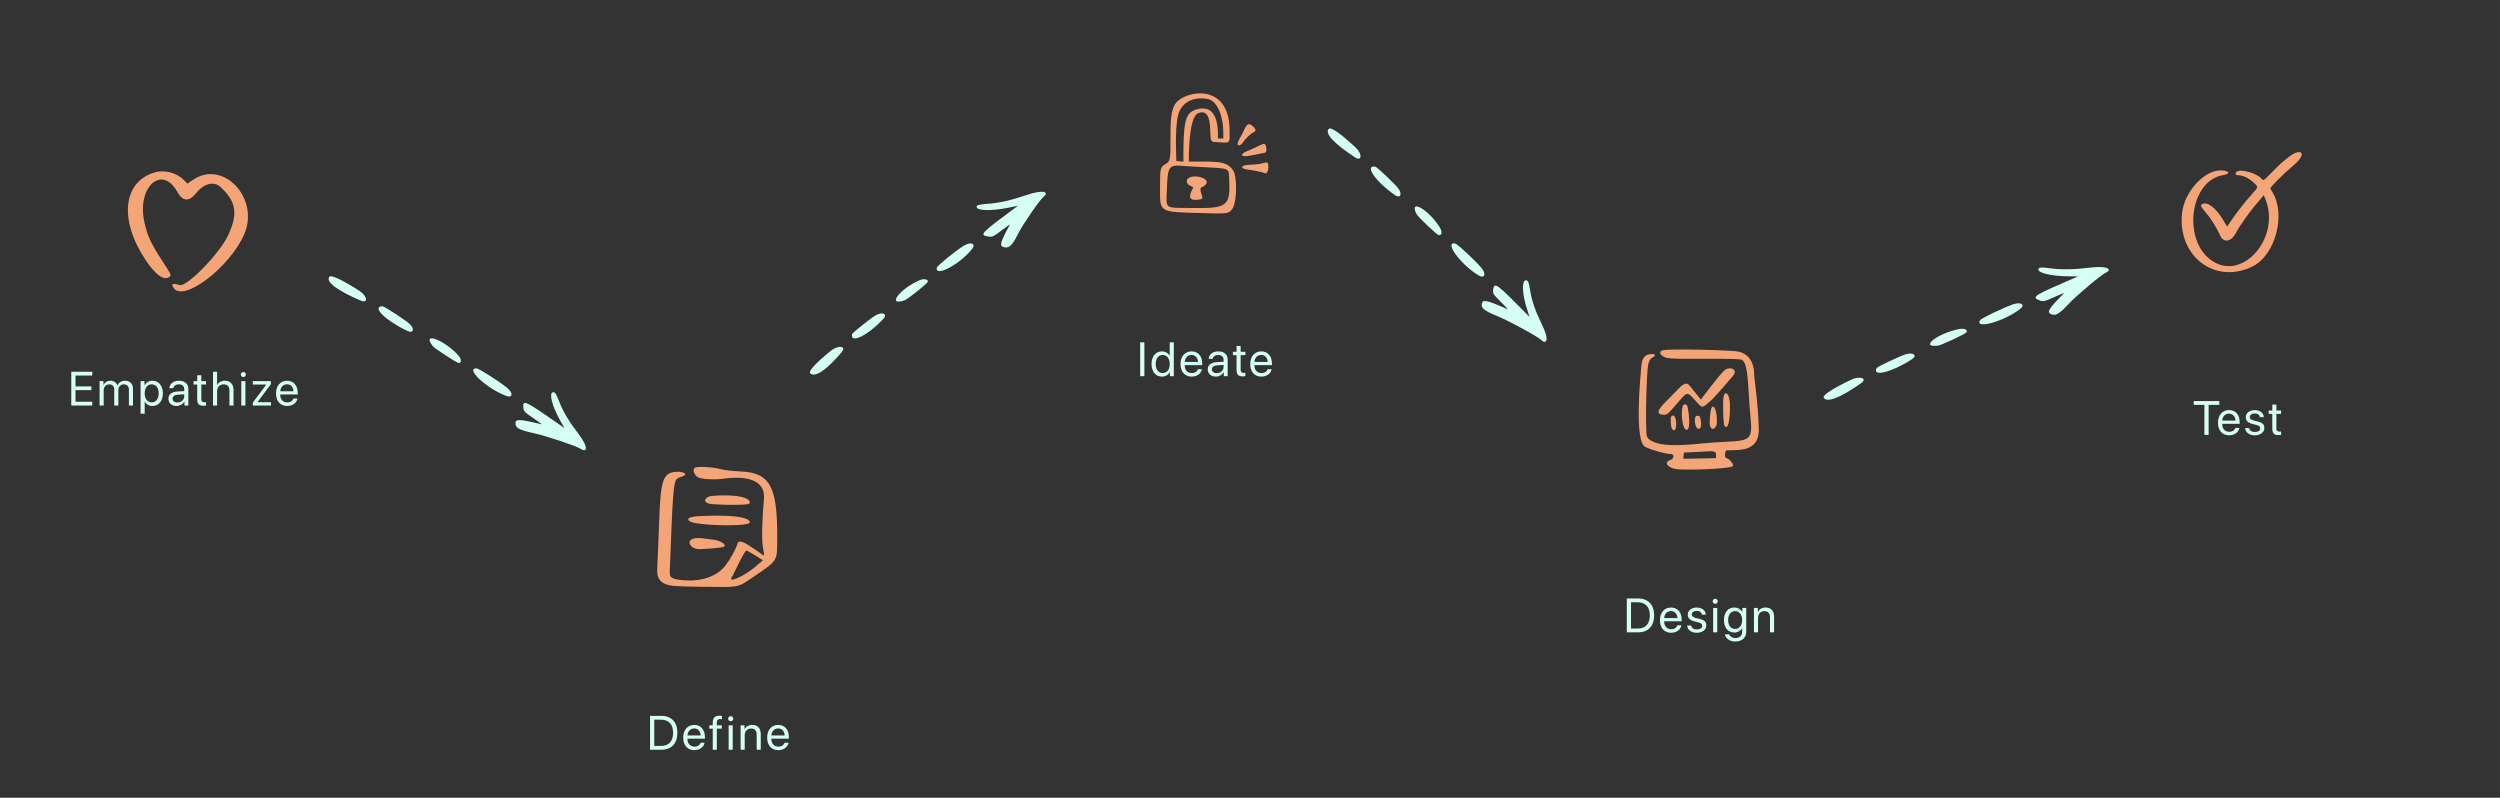 <svg width="937" height="299" viewBox="0 0 937 299" fill="none" xmlns="http://www.w3.org/2000/svg">
<rect x="0" y="0" width="937" height="299" fill="#333333" stroke="none"/>
<g clip-path="url(#clip0_791_1136)">
<path d="M54.541 97.406C44.555 82.416 46.048 68.12 57.992 64.613C61.642 63.534 66.32 64.767 68.907 67.464L70.235 68.852L72.192 67.503C83.506 59.565 97.44 74.208 91.535 87.811C86.16 100.181 68.675 113.475 65.092 107.926C64.03 106.269 64.561 106.038 67.381 106.847C70.069 107.618 82.477 94.824 85.563 88.081C89.279 79.988 88.549 75.595 82.61 70.046C80.155 67.773 76.339 68.775 73.353 72.551C70.998 75.48 68.543 75.711 66.519 72.011C60.779 61.607 51.356 69.854 54.044 82.917C55.172 88.312 56.4 91.009 61.078 98.177C64.263 103.032 64.362 103.264 63.3 103.919C61.276 105.19 58.125 102.84 54.541 97.406Z" fill="#FEAB7C" fill-opacity="0.95"/>
</g>
<path d="M34.574 150.576V152H26.716V139.317H34.574V140.741H28.298V144.811H34.249V146.217H28.298V150.576H34.574ZM37.328 152V142.859H38.77V144.318H38.805C39.236 143.352 40.167 142.701 41.398 142.701C42.646 142.701 43.569 143.334 43.964 144.441H43.999C44.509 143.352 45.581 142.701 46.864 142.701C48.675 142.701 49.844 143.879 49.844 145.689V152H48.315V146.041C48.315 144.793 47.62 144.055 46.416 144.055C45.203 144.055 44.351 144.951 44.351 146.19V152H42.822V145.874C42.822 144.775 42.083 144.055 40.949 144.055C39.736 144.055 38.858 145.004 38.858 146.27V152H37.328ZM57.134 142.701C59.463 142.701 61.045 144.564 61.045 147.43C61.045 150.295 59.471 152.158 57.169 152.158C55.859 152.158 54.804 151.517 54.26 150.515H54.224V155.05H52.695V142.859H54.145V144.406H54.181C54.743 143.378 55.806 142.701 57.134 142.701ZM56.835 150.813C58.461 150.813 59.48 149.504 59.48 147.43C59.48 145.364 58.461 144.046 56.835 144.046C55.27 144.046 54.216 145.399 54.216 147.43C54.216 149.469 55.27 150.813 56.835 150.813ZM66.506 150.857C67.948 150.857 69.055 149.847 69.055 148.528V147.781L66.612 147.931C65.381 148.01 64.678 148.555 64.678 149.416C64.678 150.286 65.408 150.857 66.506 150.857ZM66.163 152.158C64.344 152.158 63.123 151.06 63.123 149.416C63.123 147.852 64.327 146.867 66.436 146.744L69.055 146.595V145.83C69.055 144.714 68.317 144.046 67.051 144.046C65.873 144.046 65.135 144.6 64.942 145.496H63.465C63.571 143.914 64.924 142.701 67.086 142.701C69.231 142.701 70.584 143.861 70.584 145.681V152H69.134V150.427H69.099C68.554 151.473 67.394 152.158 66.163 152.158ZM73.919 140.653H75.448V142.859H77.224V144.116H75.448V149.548C75.448 150.383 75.8 150.761 76.582 150.761C76.758 150.761 77.109 150.734 77.215 150.717V152C77.03 152.044 76.608 152.07 76.248 152.07C74.569 152.07 73.919 151.385 73.919 149.627V144.116H72.557V142.859H73.919V140.653ZM79.838 152V139.317H81.367V144.318H81.402C81.912 143.299 82.914 142.701 84.302 142.701C86.306 142.701 87.519 144.055 87.519 146.094V152H85.99V146.375C85.99 144.925 85.26 144.055 83.828 144.055C82.307 144.055 81.367 145.092 81.367 146.674V152H79.838ZM90.441 152V142.859H91.97V152H90.441ZM91.205 141.321C90.687 141.321 90.256 140.891 90.256 140.372C90.256 139.845 90.687 139.423 91.205 139.423C91.733 139.423 92.163 139.845 92.163 140.372C92.163 140.891 91.733 141.321 91.205 141.321ZM94.742 152V150.91L99.805 144.143V144.116H94.751V142.859H101.536V143.976L96.509 150.717V150.743H101.562V152H94.742ZM107.569 144.028C106.136 144.028 105.134 145.127 105.037 146.647H110.003C109.968 145.118 109.01 144.028 107.569 144.028ZM109.968 149.381H111.471C111.207 150.98 109.661 152.158 107.665 152.158C105.046 152.158 103.455 150.339 103.455 147.465C103.455 144.626 105.073 142.701 107.595 142.701C110.065 142.701 111.585 144.494 111.585 147.263V147.843H105.029V147.931C105.029 149.68 106.057 150.831 107.701 150.831C108.861 150.831 109.713 150.242 109.968 149.381Z" fill="#D5FFF4"/>
<g clip-path="url(#clip1_791_1136)">
<path fill-rule="evenodd" clip-rule="evenodd" d="M260.381 175.365C259.503 176.031 260.125 177.918 261.516 178.844C262.688 179.621 267.702 179.88 271.362 179.399C281.392 178.029 286.882 180.805 286.333 186.911C285.564 195.867 285.418 202.195 285.967 205.229C286.589 208.745 286.516 208.486 285.345 207.598C284.21 206.747 281.611 205.007 280.147 204.082C278.939 203.342 276.853 202.269 276.45 203.638C275.791 205.895 273.815 209.374 272.058 211.743C268.068 217.109 260.381 218.33 253.793 217.183C251.011 216.701 250.938 215.739 251.048 213.63C251.414 206.081 251.926 185.949 252.805 181.693C253.244 179.547 253.756 179.177 255.403 178.696C258.295 177.881 256.319 176.475 252.915 176.882C250.535 177.178 249.181 178.066 248.339 181.212C247.058 186.134 247.204 195.09 246.326 213.408C246.106 217.701 248.595 219.181 252.182 219.551C254.305 219.773 257.526 219.847 262.944 219.921C269.679 219.995 273.046 220.106 275.315 219.773C277.878 219.403 279.013 218.478 282.051 216.442C291.641 209.929 291.274 210.521 291.311 201.936C291.384 182.248 288.676 177.215 277.622 176.697C274.4 176.549 271.289 176.179 270.118 175.846C267.043 174.995 261.26 174.699 260.381 175.365ZM266.897 185.875C264.225 186.097 263.31 188.095 265.579 188.724C267.446 189.242 276.816 189.353 279.927 189.02C281.831 188.798 281.062 187.429 279.525 186.763C277.255 185.764 272.607 185.394 266.897 185.875ZM262.285 193.424C255.989 193.72 257.636 195.46 260.418 196.015C266.055 197.125 281.026 197.273 281.026 195.793C281.026 193.757 273.851 192.869 262.285 193.424ZM262.321 205.821C264.92 205.747 270.118 205.303 271.07 205.007C272.717 204.489 270.447 202.713 267.592 202.306C263.749 201.751 262.138 201.603 261.223 201.677C256.392 201.936 258.515 205.932 262.321 205.821ZM285.93 209.966C285.491 210.299 281.282 214.592 276.231 216.738C274.327 217.553 273.339 217.442 274.583 215.813C275.572 214 278.976 206.34 279.818 206.34C280.294 206.377 285.93 209.966 285.93 209.966Z" fill="#FEAB7C" fill-opacity="0.95"/>
</g>
<path d="M243.64 268.317H247.902C251.664 268.317 253.888 270.664 253.888 274.654C253.888 278.653 251.673 281 247.902 281H243.64V268.317ZM245.222 269.741V279.576H247.797C250.671 279.576 252.271 277.818 252.271 274.672C252.271 271.499 250.68 269.741 247.797 269.741H245.222ZM260.184 273.028C258.752 273.028 257.75 274.127 257.653 275.647H262.619C262.584 274.118 261.626 273.028 260.184 273.028ZM262.584 278.381H264.087C263.823 279.98 262.276 281.158 260.281 281.158C257.662 281.158 256.071 279.339 256.071 276.465C256.071 273.626 257.688 271.701 260.211 271.701C262.68 271.701 264.201 273.494 264.201 276.263V276.843H257.644V276.931C257.644 278.68 258.672 279.831 260.316 279.831C261.476 279.831 262.329 279.242 262.584 278.381ZM267.14 281V273.116H265.865V271.859H267.14V270.84C267.14 269.082 267.957 268.247 269.645 268.247C269.987 268.247 270.357 268.282 270.576 268.317V269.557C270.392 269.53 270.137 269.504 269.882 269.504C269.056 269.504 268.66 269.943 268.66 270.849V271.859H270.532V273.116H268.669V281H267.14ZM273.094 281V271.859H274.623V281H273.094ZM273.858 270.321C273.34 270.321 272.909 269.891 272.909 269.372C272.909 268.845 273.34 268.423 273.858 268.423C274.386 268.423 274.816 268.845 274.816 269.372C274.816 269.891 274.386 270.321 273.858 270.321ZM277.588 281V271.859H279.03V273.318H279.065C279.575 272.334 280.55 271.701 281.965 271.701C283.969 271.701 285.129 272.993 285.129 275.067V281H283.6V275.34C283.6 273.863 282.906 273.055 281.499 273.055C280.058 273.055 279.118 274.074 279.118 275.621V281H277.588ZM291.646 273.028C290.213 273.028 289.211 274.127 289.114 275.647H294.08C294.045 274.118 293.087 273.028 291.646 273.028ZM294.045 278.381H295.548C295.284 279.98 293.737 281.158 291.742 281.158C289.123 281.158 287.532 279.339 287.532 276.465C287.532 273.626 289.149 271.701 291.672 271.701C294.142 271.701 295.662 273.494 295.662 276.263V276.843H289.105V276.931C289.105 278.68 290.134 279.831 291.777 279.831C292.938 279.831 293.79 279.242 294.045 278.381Z" fill="#D5FFF4"/>
<path fill-rule="evenodd" clip-rule="evenodd" d="M440.553 38.828C439.004 41.037 438.667 44.666 438.69 51.834C438.734 59.745 438.577 60.534 436.871 61.481C434.896 62.586 434.783 63.014 434.783 70.091C434.783 79.851 434.042 79.4 450.745 79.874C459.86 80.144 460.332 80.076 461.566 78.701C463.654 76.38 463.52 68.266 462.779 65.358C462.33 63.622 460.938 61.594 457.682 60.963C456.178 60.67 454.135 60.557 450.745 60.557H445.582C445.582 60.489 445.29 44.238 448.927 42.502C451.98 41.06 453.574 43.337 453.619 49.287C453.619 50.482 453.754 51.834 453.866 52.307C454.001 52.826 454.472 53.186 454.988 53.231L457.099 53.344C461.185 53.569 460.915 53.93 460.848 48.588C460.601 30.602 443.898 34.05 440.553 38.828ZM452.541 37.07C456.088 37.657 458.513 43.021 458.513 50.279V51.902C458.491 51.902 456.425 51.902 456.493 51.902V50.527C456.47 45.613 455.393 42.502 453.26 41.263C451.015 39.933 447.355 40.97 445.964 42.345C444.055 44.238 443.584 48.183 443.539 57.627V60.602L440.912 60.354C440.912 60.354 440.239 48.678 441.518 43.246C442.529 38.964 446.48 36.056 452.541 37.07ZM467.246 47.056C466.932 47.416 466.483 48.16 466.281 48.724C466.079 49.287 465.383 50.617 464.754 51.676C462.644 55.328 464.889 54.764 465.562 53.705C466.528 52.24 468.683 50.121 469.626 49.715C470.793 49.219 470.861 48.498 469.783 47.506C468.638 46.402 467.92 46.289 467.246 47.056ZM472.612 54.268C472.208 54.449 471.063 54.99 470.03 55.508C468.997 56.026 467.673 56.59 467.089 56.793C465.54 57.311 463.699 59.385 469.514 58.145C471.467 57.739 473.398 57.356 473.779 57.311C474.587 57.221 474.812 56.5 474.498 54.877C474.296 53.84 473.891 53.705 472.612 54.268ZM472.747 61.301C471.804 61.526 469.873 61.729 468.481 61.752C465.158 61.819 464.462 63.104 467.493 63.532C470.524 63.961 473.443 64.546 473.981 64.862C474.498 65.133 474.632 65.065 475.014 64.321C475.665 63.036 475.441 60.76 474.655 60.873C474.565 60.895 473.69 61.098 472.747 61.301ZM449.96 62.586C460.915 63.127 460.489 62.991 460.668 66.35C461.23 77.281 460.264 78.115 447.153 77.958C435.951 77.823 437.096 78.701 437.365 70.519C437.634 62.495 438.196 61.684 443.135 62.157C443.921 62.247 446.996 62.428 449.96 62.586ZM445.649 66.62C444.235 67.499 444.594 69.032 446.413 69.776L447.266 70.136L446.547 71.692C445.402 74.216 446.21 75.23 449.062 74.847C450.813 74.599 450.903 74.464 450.341 72.819C449.735 71.015 449.78 70.407 450.543 70.091C451.89 69.573 452.631 68.446 452.115 67.68C451.172 66.26 447.288 65.606 445.649 66.62Z" fill="#FEAB7C" fill-opacity="0.95"/>
<path d="M428.915 141H427.333V128.317H428.915V141ZM435.502 141.158C433.172 141.158 431.59 139.295 431.59 136.43C431.59 133.564 433.164 131.701 435.466 131.701C436.776 131.701 437.831 132.343 438.376 133.345H438.411V128.317H439.94V141H438.481V139.453H438.455C437.866 140.508 436.82 141.158 435.502 141.158ZM435.792 133.046C434.174 133.046 433.155 134.364 433.155 136.43C433.155 138.504 434.174 139.813 435.792 139.813C437.365 139.813 438.42 138.478 438.42 136.43C438.42 134.391 437.365 133.046 435.792 133.046ZM446.571 133.028C445.138 133.028 444.136 134.127 444.039 135.647H449.005C448.97 134.118 448.012 133.028 446.571 133.028ZM448.97 138.381H450.473C450.209 139.98 448.662 141.158 446.667 141.158C444.048 141.158 442.457 139.339 442.457 136.465C442.457 133.626 444.074 131.701 446.597 131.701C449.067 131.701 450.587 133.494 450.587 136.263V136.843H444.03V136.931C444.03 138.68 445.059 139.831 446.702 139.831C447.862 139.831 448.715 139.242 448.97 138.381ZM456.049 139.857C457.49 139.857 458.597 138.847 458.597 137.528V136.781L456.154 136.931C454.924 137.01 454.221 137.555 454.221 138.416C454.221 139.286 454.95 139.857 456.049 139.857ZM455.706 141.158C453.887 141.158 452.665 140.06 452.665 138.416C452.665 136.852 453.869 135.867 455.978 135.744L458.597 135.595V134.83C458.597 133.714 457.859 133.046 456.594 133.046C455.416 133.046 454.678 133.6 454.484 134.496H453.008C453.113 132.914 454.467 131.701 456.629 131.701C458.773 131.701 460.127 132.861 460.127 134.681V141H458.677V139.427H458.641C458.096 140.473 456.936 141.158 455.706 141.158ZM463.461 129.653H464.991V131.859H466.766V133.116H464.991V138.548C464.991 139.383 465.342 139.761 466.124 139.761C466.3 139.761 466.652 139.734 466.757 139.717V141C466.573 141.044 466.151 141.07 465.79 141.07C464.112 141.07 463.461 140.385 463.461 138.627V133.116H462.099V131.859H463.461V129.653ZM472.702 133.028C471.27 133.028 470.268 134.127 470.171 135.647H475.137C475.102 134.118 474.144 133.028 472.702 133.028ZM475.102 138.381H476.604C476.341 139.98 474.794 141.158 472.799 141.158C470.18 141.158 468.589 139.339 468.589 136.465C468.589 133.626 470.206 131.701 472.729 131.701C475.198 131.701 476.719 133.494 476.719 136.263V136.843H470.162V136.931C470.162 138.68 471.19 139.831 472.834 139.831C473.994 139.831 474.847 139.242 475.102 138.381Z" fill="#D5FFF4"/>
<path fill-rule="evenodd" clip-rule="evenodd" d="M623.617 131.207C620.857 131.723 622.714 133.816 624.997 134.18C626.908 134.484 630.571 134.484 638.453 134.454C648.061 134.423 652.175 134.545 652.785 134.848C654.298 135.637 654.962 138.671 655.386 146.894C655.546 149.807 655.864 154.176 656.103 156.604C656.846 164.402 656.156 165.16 647.424 165.555C644.053 165.706 639.674 166.01 637.71 166.222C628.527 167.224 622.821 167.042 619.636 165.585C616.982 164.371 617.114 163.4 617.035 161.367C616.849 157.423 616.929 149.382 617.274 142.069C617.565 135.94 617.911 134.727 619.636 133.816C620.697 133.27 620.326 132.633 618.999 132.694C617.008 132.815 615.469 133.574 615.177 137.124C614.805 141.493 612.443 165.494 616.69 167.527C619.476 168.862 624.333 170.167 626.244 170.167C627.571 170.167 627.518 171.866 626.191 172.321C623.139 173.322 625.289 175.75 629.323 175.932C637.498 176.235 649.441 175.477 649.547 174.597C649.654 173.717 647.928 171.714 647.026 171.714C646.734 171.714 646.548 171.32 646.548 170.743C646.548 169.924 646.548 168.771 647.371 168.771C650.901 168.771 652.785 168.589 653.847 168.316C659.023 167.042 659.235 163.036 659.182 160.7C658.996 151.142 657.43 142.009 657.43 139.855C657.404 136.122 655.493 132.451 651.405 131.783C649.813 131.237 626.351 130.691 623.617 131.207ZM637.471 149.777C637.153 149.382 634.074 145.468 633.225 144.467C632.163 143.223 631.075 143.617 628.792 146.014C627.625 147.258 625.793 149.109 624.705 150.171C620.936 153.812 620.644 155.451 623.75 155.451C624.811 155.451 625.316 155.026 628.474 151.324C632.561 146.53 632.19 146.56 635.746 150.505C638.135 153.145 637.843 153.175 641.718 149.716C645.062 146.166 646.973 143.799 649.388 141.038C651.777 138.307 648.114 137.063 646.177 138.944C643.894 141.099 637.498 149.746 637.471 149.777ZM646.071 148.35C645.593 149.746 645.832 159.061 646.363 159.638C647.663 161.125 648.459 157.939 648.38 151.627C648.327 148.138 646.84 146.044 646.071 148.35ZM630.703 152.143C629.881 154.631 630.571 161.428 632.243 161.094C633.915 160.761 632.774 153.266 632.402 152.174C632.163 151.385 630.969 151.354 630.703 152.143ZM641.505 152.841C641.054 153.478 640.603 158.181 640.895 159.456C641.399 161.732 643.496 160.73 643.496 158.212C643.496 153.994 642.541 151.415 641.505 152.841ZM626.404 156.088C626.006 156.543 626.165 159.941 626.642 160.67C627.492 162.005 628.235 161.155 628.235 158.819C628.208 156.391 627.306 155.026 626.404 156.088ZM635.56 156.088C634.87 156.877 635.348 160.123 636.197 160.579C637.551 161.276 638.002 159.365 637.179 156.331C637.047 155.784 635.958 155.633 635.56 156.088ZM642.408 169.287C643.47 169.621 643.071 170.713 643.178 171.714L630.916 171.957C630.916 171.866 631.128 169.469 631.128 169.621C631.977 169.59 639.754 169.226 640.815 169.135C641.24 169.075 641.983 169.166 642.408 169.287Z" fill="#FEAB7C" fill-opacity="0.95"/>
<path d="M609.722 224.317H613.984C617.746 224.317 619.97 226.664 619.97 230.654C619.97 234.653 617.755 237 613.984 237H609.722V224.317ZM611.304 225.741V235.576H613.879C616.753 235.576 618.353 233.818 618.353 230.672C618.353 227.499 616.762 225.741 613.879 225.741H611.304ZM626.266 229.028C624.834 229.028 623.832 230.127 623.735 231.647H628.701C628.666 230.118 627.708 229.028 626.266 229.028ZM628.666 234.381H630.169C629.905 235.98 628.358 237.158 626.363 237.158C623.744 237.158 622.153 235.339 622.153 232.465C622.153 229.626 623.77 227.701 626.293 227.701C628.762 227.701 630.283 229.494 630.283 232.263V232.843H623.726V232.931C623.726 234.68 624.754 235.831 626.398 235.831C627.558 235.831 628.411 235.242 628.666 234.381ZM632.571 230.382C632.571 228.817 633.969 227.701 635.982 227.701C637.871 227.701 639.26 228.826 639.33 230.373H637.871C637.766 229.494 637.054 228.949 635.929 228.949C634.813 228.949 634.074 229.503 634.074 230.303C634.074 230.936 634.558 231.357 635.595 231.621L637.01 231.964C638.856 232.43 639.524 233.098 639.524 234.442C639.524 236.033 638.021 237.158 635.885 237.158C633.881 237.158 632.484 236.068 632.325 234.451H633.855C634.022 235.4 634.742 235.91 635.982 235.91C637.221 235.91 637.986 235.383 637.986 234.557C637.986 233.906 637.608 233.555 636.579 233.282L634.971 232.869C633.362 232.456 632.571 231.63 632.571 230.382ZM642.094 237V227.859H643.623V237H642.094ZM642.858 226.321C642.34 226.321 641.909 225.891 641.909 225.372C641.909 224.845 642.34 224.423 642.858 224.423C643.386 224.423 643.816 224.845 643.816 225.372C643.816 225.891 643.386 226.321 642.858 226.321ZM650.306 235.726C651.897 235.726 652.96 234.407 652.96 232.395C652.96 230.382 651.897 229.046 650.306 229.046C648.733 229.046 647.704 230.347 647.704 232.395C647.704 234.442 648.733 235.726 650.306 235.726ZM650.359 240.445C648.346 240.445 646.755 239.312 646.5 237.756H648.074C648.372 238.591 649.278 239.145 650.42 239.145C652.002 239.145 652.96 238.23 652.96 236.868V235.427H652.925C652.363 236.42 651.282 237.07 649.998 237.07C647.669 237.07 646.14 235.233 646.14 232.395C646.14 229.529 647.669 227.701 650.034 227.701C651.326 227.701 652.398 228.334 653.004 229.397H653.031V227.859H654.49V236.815C654.49 238.995 652.881 240.445 650.359 240.445ZM657.385 237V227.859H658.826V229.318H658.861C659.371 228.334 660.347 227.701 661.762 227.701C663.766 227.701 664.926 228.993 664.926 231.067V237H663.396V231.34C663.396 229.863 662.702 229.055 661.296 229.055C659.854 229.055 658.914 230.074 658.914 231.621V237H657.385Z" fill="#D5FFF4"/>
<path fill-rule="evenodd" clip-rule="evenodd" d="M858.083 58.635C855.497 60.615 854.216 61.782 851.026 65.064C848.295 67.859 848.343 67.832 847.57 66.936C845.974 65.01 840.125 63.274 838.458 64.278C837.66 64.739 837.757 65.661 838.603 65.661C840.899 65.688 843.026 66.882 844.838 68.591C846.458 70.138 846.458 70.056 844.162 72.606C841.696 75.319 838.192 79.796 836.234 82.698L834.735 84.923L833.479 82.834C830.506 77.842 827.291 75.374 825.31 76.54C824.584 76.974 824.705 77.246 826.881 79.823C828.79 82.075 830.772 85.276 832.174 88.395C833.31 90.919 836.113 90.919 838.023 87.283C839.4 84.652 842.953 79.633 845.878 76.215L848.488 73.149L849.116 74.722C854.724 88.803 841.044 105.107 829.539 98.054C817.793 90.837 820.451 67.696 833.261 65.634C835.775 65.227 835.823 64.278 833.334 63.925C826.905 62.948 818.687 71.494 817.817 80.013C816.173 96.263 830.458 106.844 844.428 99.763C852.911 95.476 856.875 80.067 851.63 71.928C851.243 71.331 850.929 70.762 850.929 70.626C850.929 70.056 855.255 65.716 859.847 61.755C865.02 57.278 862.337 55.379 858.083 58.635Z" fill="#FEAB7C" fill-opacity="0.95"/>
<path d="M827.793 163H826.211V151.741H822.212V150.317H831.792V151.741H827.793V163ZM835.416 155.028C833.984 155.028 832.982 156.127 832.885 157.647H837.851C837.816 156.118 836.858 155.028 835.416 155.028ZM837.816 160.381H839.319C839.055 161.98 837.508 163.158 835.513 163.158C832.894 163.158 831.303 161.339 831.303 158.465C831.303 155.626 832.92 153.701 835.443 153.701C837.912 153.701 839.433 155.494 839.433 158.263V158.843H832.876V158.931C832.876 160.68 833.904 161.831 835.548 161.831C836.708 161.831 837.561 161.242 837.816 160.381ZM841.721 156.382C841.721 154.817 843.119 153.701 845.132 153.701C847.021 153.701 848.41 154.826 848.48 156.373H847.021C846.916 155.494 846.204 154.949 845.079 154.949C843.963 154.949 843.224 155.503 843.224 156.303C843.224 156.936 843.708 157.357 844.745 157.621L846.16 157.964C848.006 158.43 848.674 159.098 848.674 160.442C848.674 162.033 847.171 163.158 845.035 163.158C843.031 163.158 841.634 162.068 841.475 160.451H843.005C843.172 161.4 843.892 161.91 845.132 161.91C846.371 161.91 847.136 161.383 847.136 160.557C847.136 159.906 846.758 159.555 845.729 159.282L844.121 158.869C842.512 158.456 841.721 157.63 841.721 156.382ZM851.657 151.653H853.186V153.859H854.961V155.116H853.186V160.548C853.186 161.383 853.538 161.761 854.32 161.761C854.496 161.761 854.847 161.734 854.953 161.717V163C854.768 163.044 854.346 163.07 853.986 163.07C852.307 163.07 851.657 162.385 851.657 160.627V155.116H850.294V153.859H851.657V151.653Z" fill="#D5FFF4"/>
<path d="M216.618 162.359C213.16 157.856 210.951 154.11 209.518 150.327C208.446 147.508 207.951 146.807 207.164 147.058C205.745 147.486 206.949 152.195 209.786 157.301L211.54 160.416C197.247 150.502 195.791 149.322 196.156 152.84C196.296 154.186 196.624 154.534 200.294 156.999C202.044 158.198 203.275 159.098 202.976 159.033C194.305 156.942 193.005 156.942 193.216 158.973C193.372 160.484 194.948 161.26 200.068 162.35C204.525 163.31 216.144 167.193 217.752 168.276C219.749 169.659 221.013 168.052 216.618 162.359Z" fill="#D5FFF4"/>
<path d="M171.82 133.242C166.458 127.306 157.872 124.15 162.187 129.702C162.901 130.635 171.268 136.067 171.949 136.055C173.082 136.011 172.996 134.546 171.82 133.242Z" fill="#D5FFF4"/>
<path d="M190.083 145.379C187.167 142.972 179.371 138.026 178.56 138.041C174.309 138.118 182.367 145.59 189.677 148.367C192.182 149.316 192.463 147.324 190.083 145.379Z" fill="#D5FFF4"/>
<path d="M134.715 109.025C128.547 105.044 124.168 102.947 123.498 103.692C121.899 105.519 126.208 108.824 135.154 112.637C138.08 113.885 137.712 110.958 134.715 109.025Z" fill="#D5FFF4"/>
<path d="M153.559 121.436C152.256 120.159 143.992 114.772 143.375 114.783C139.124 114.86 144.453 120.158 152.655 124.007C154.914 125.102 155.549 123.387 153.559 121.436Z" fill="#D5FFF4"/>
<path d="M384.541 73.17C378.982 75.078 374.476 76.084 370.066 76.404C366.778 76.647 365.921 76.907 366.057 77.653C366.277 78.993 371.665 79.099 377.777 77.879L381.509 77.116C368.09 87.132 366.536 88.11 370.467 88.654C371.97 88.862 372.411 88.661 375.768 86.07C377.394 84.84 378.602 83.989 378.477 84.234C374.648 91.27 374.418 92.402 376.686 92.716C378.375 92.95 379.506 91.768 381.608 87.578C383.451 83.933 389.769 74.767 391.243 73.633C393.116 72.233 391.573 70.739 384.541 73.17Z" fill="#D5FFF4"/>
<path d="M344.633 105.041C337.164 108.256 332.179 114.958 339.042 112.561C340.194 112.168 347.64 106.214 347.747 105.618C347.899 104.62 346.273 104.337 344.633 105.041Z" fill="#D5FFF4"/>
<path d="M361.196 92.114C358.035 94.063 351.224 99.638 351.097 100.348C350.43 104.069 360.064 98.884 364.408 93.199C365.892 91.251 363.752 90.518 361.196 92.114Z" fill="#D5FFF4"/>
<path d="M311.469 131.414C306.004 135.809 302.926 139.108 303.627 139.874C305.352 141.714 309.745 138.771 315.515 131.916C317.403 129.675 314.122 129.279 311.469 131.414Z" fill="#D5FFF4"/>
<path d="M328.435 118.048C326.801 118.869 319.422 124.745 319.326 125.285C318.659 129.005 325.421 125.663 331.101 119.465C332.703 117.766 330.931 116.793 328.435 118.048Z" fill="#D5FFF4"/>
<path d="M577.879 121.544C575.429 116.574 574.054 112.56 573.46 108.649C573.012 105.733 572.673 104.967 571.836 105.069C570.332 105.228 570.495 109.994 572.196 115.435L573.256 118.759C561.22 106.623 560.032 105.223 559.623 108.688C559.466 110.013 559.717 110.409 562.824 113.447C564.301 114.918 565.328 116.008 565.044 115.891C556.883 112.321 555.59 112.088 555.353 114.088C555.178 115.576 556.574 116.608 561.426 118.577C565.646 120.302 576.347 126.131 577.708 127.464C579.39 129.158 580.999 127.831 577.879 121.544Z" fill="#D5FFF4"/>
<path d="M539.726 85.4C535.697 78.705 527.853 74.12 530.925 80.257C531.431 81.286 538.557 88.031 539.237 88.141C540.374 88.301 540.609 86.869 539.726 85.4Z" fill="#D5FFF4"/>
<path d="M555.222 100.393C552.851 97.545 546.185 91.373 545.375 91.242C541.131 90.556 547.503 99.216 554.163 103.208C556.445 104.572 557.161 102.697 555.222 100.393Z" fill="#D5FFF4"/>
<path d="M508.147 55.365C502.889 50.415 498.995 47.606 498.165 48.206C496.174 49.685 499.734 53.65 507.792 58.933C510.427 60.663 510.703 57.769 508.147 55.365Z" fill="#D5FFF4"/>
<path d="M524.16 70.726C523.145 69.259 516.11 62.576 515.495 62.477C511.251 61.791 515.387 67.863 522.698 73.049C524.704 74.511 525.711 72.968 524.16 70.726Z" fill="#D5FFF4"/>
<path d="M783.086 100.339C777.151 101.064 772.523 101.123 768.219 100.531C765.008 100.094 764.105 100.172 763.982 100.93C763.737 102.286 768.827 103.495 775.056 103.556L778.865 103.576C762.707 110.617 760.898 111.254 764.453 112.593C765.813 113.106 766.301 113 770.372 111.155C772.336 110.286 773.772 109.701 773.571 109.914C767.546 116.01 766.944 117.07 768.996 117.843C770.523 118.418 771.999 117.494 775.418 113.827C778.405 110.641 787.52 102.974 789.306 102.167C791.562 101.183 790.599 99.405 783.086 100.339Z" fill="#D5FFF4"/>
<path d="M734.327 123.318C726.132 124.928 719.12 130.46 726.461 129.525C727.69 129.376 736.791 125.082 737.094 124.521C737.576 123.576 736.126 122.966 734.327 123.318Z" fill="#D5FFF4"/>
<path d="M754.462 114.074C750.795 115.331 742.427 119.386 742.065 120.055C740.172 123.556 751.093 120.463 757.15 115.795C759.222 114.194 757.435 113.038 754.462 114.074Z" fill="#D5FFF4"/>
<path d="M693.844 142.303C687.157 145.48 683.112 148.074 683.519 148.968C684.537 151.121 689.713 149.145 697.523 143.625C700.079 141.82 697.091 140.759 693.844 142.303Z" fill="#D5FFF4"/>
<path d="M714.511 132.714C712.678 133.182 703.669 137.413 703.394 137.921C701.501 141.423 709.066 139.543 716.568 134.646C718.667 133.314 717.311 131.998 714.511 132.714Z" fill="#D5FFF4"/>
<defs>
<clipPath id="clip0_791_1136">
<rect width="83" height="83" fill="white" transform="translate(35.812 46)"/>
</clipPath>
<clipPath id="clip1_791_1136">
<rect width="75" height="75" fill="white" transform="translate(246.312 175)"/>
</clipPath>
</defs>
</svg>
